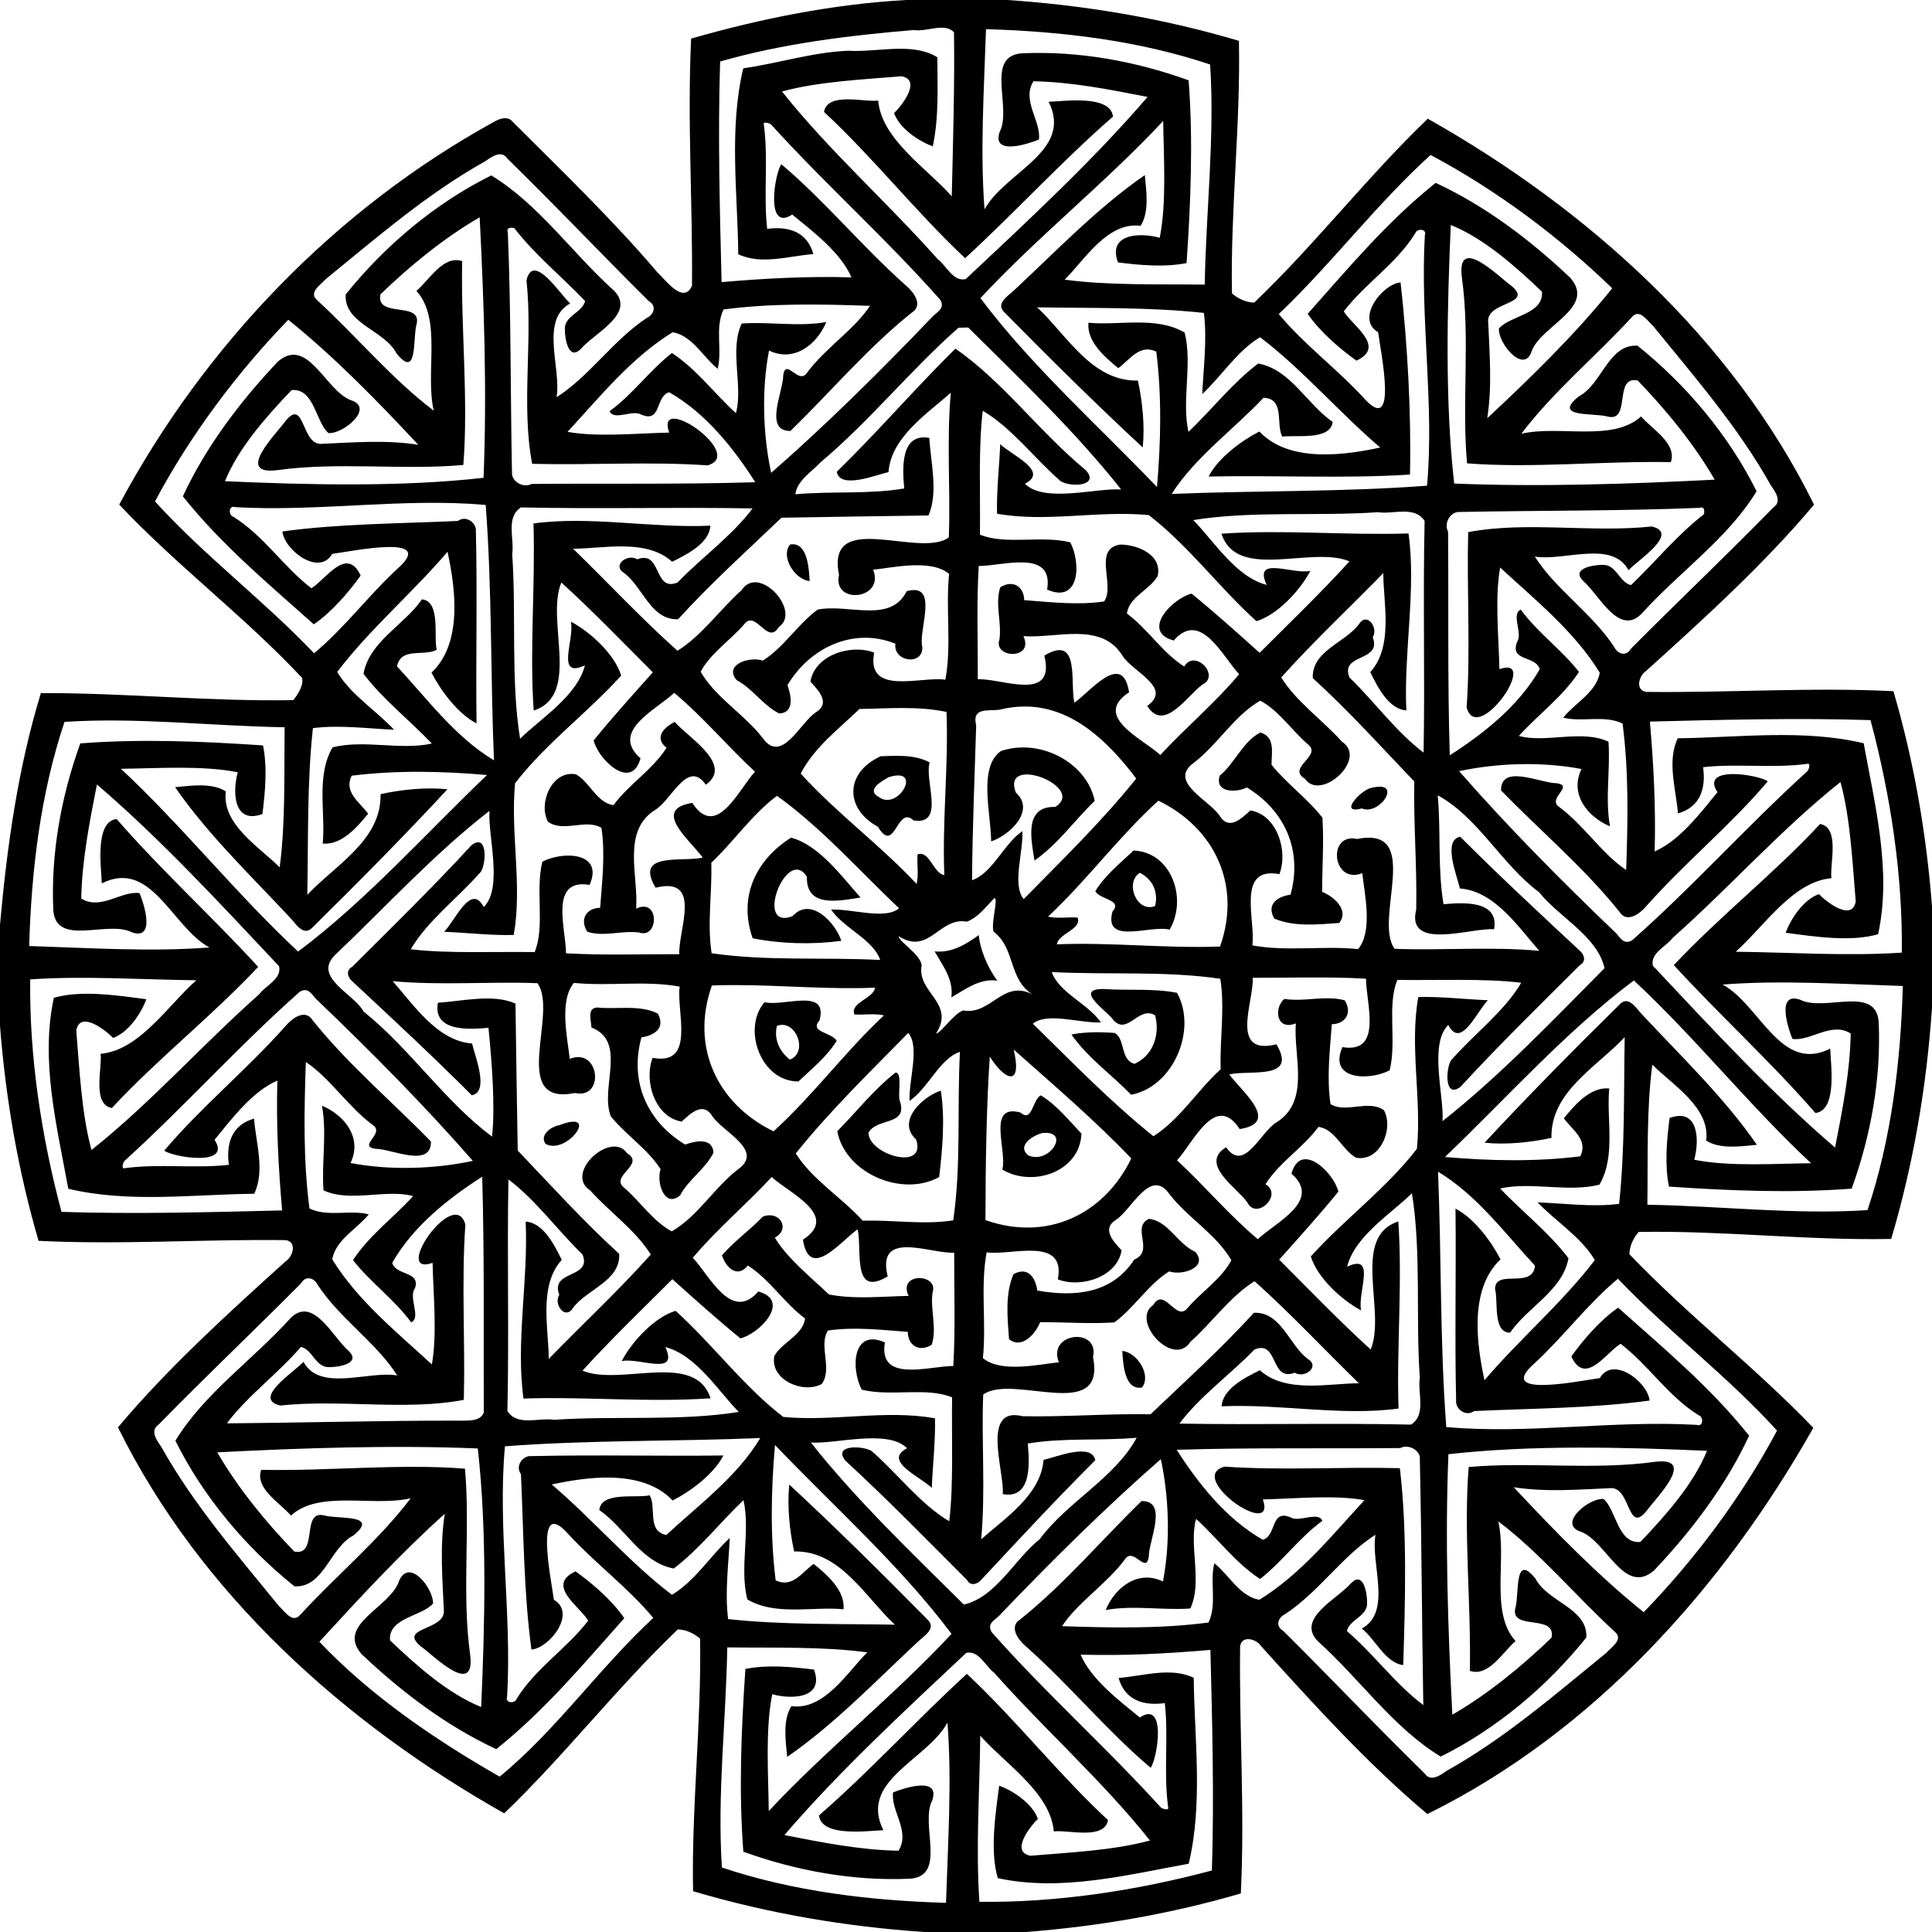 <?xml version="1.0" encoding="UTF-8"?>
<svg width="739pt" height="739pt" version="1.1" viewBox="0 0 739 739" xmlns="http://www.w3.org/2000/svg">
<path transform="scale(.8)" d="m433.19 0c-34.825 1.975-69.276 8.838-102.74 18.463-1.875 39.388 0.777 78.838 0.414 118.19-4.037 9.05-12.501-2.676-16.389-6.264-21.588-25.375-45.637-48.462-69.199-72.012-2.225-2.862-5.701-1.925-8.451-0.463-76.2 41.738-138.85 106.89-179.82 183.34 27.562 29.288 60 53.525 87.463 82.9 0.713 3.7-1.975 7.675-4.188 10.6-40.287 0.738-80.488-3.525-120.74-3.35-10.987 35.95-16.187 73.35-19.537 110.69v48.4c2.7 34.762 8.65 69.325 18.438 102.79 39.375 1.95 78.849-0.825 118.2-0.338 5.412 0.825 3.501 7.812 0.014 10.062-27.825 25.125-56.487 51.15-80.25 79.463 39.188 79.412 108.24 141.4 184.67 184.54 29.1-27.925 53.813-60.051 82.988-87.926 3.938 0.05 7.712 1.863 10.662 4.4 0.725 40.288-4.163 80.476-3.338 120.76 35.975 10.675 73.139 16.974 110.58 19.512h48.512c34.775-2.688 69.338-8.65 102.8-18.438 1.95-39.388-0.825-78.849-0.338-118.2 0.825-5.425 7.812-3.514 10.062-0.014 25.125 27.825 51.15 56.488 79.463 80.25 79.412-39.188 141.4-108.24 184.54-184.67-27.925-29.1-60.051-53.813-87.926-82.988 0.05-3.938 1.863-7.712 4.4-10.662 40.288-0.725 80.476 4.15 120.76 3.338 10.675-35.975 16.974-73.151 19.512-110.58v-48.512c-2.688-34.775-8.65-69.338-18.438-102.8-39.388-1.962-78.849 0.825-118.2 0.338-5.425-0.838-3.514-7.825-0.014-10.062 27.825-25.125 56.488-51.163 80.25-79.463-39.188-79.412-108.24-141.4-184.67-184.54-29.1 27.925-53.813 60.051-82.988 87.926-3.938-0.05-7.712-1.875-10.662-4.4-0.725-40.287 4.15-80.476 3.338-120.76-35.975-10.675-73.151-16.974-110.58-19.512h-48.6zm16.424 13.248c2.54-0.087 4.852 0.368 6.525 2.201 0.338 26.112-0.462 52.575-1.074 78.4-12.275-13.75-33.526-27.237-35.176-45.762-6.537 0.912-24.125-4.275-25.912 5.4 23.612 21.925 43.825 47.749 67.475 69.949 23.85-21.812 46.138-46.325 70.713-67.688-1.212-10.838-24.588-7.163-30.775-7.088 11.9 23.725-20.886 33.526-30.648 51.451-2.163-27.712-0.226-57.614 0.699-86.164 36.075 1.038 72.9 5.401 107.16 16.889 2.275 35.112-1.999 70.137-2.574 105.25-21.962-0.287-45.888 0.463-66.963-2.375 9.363-9.238 20.501-27.887 36.301-25.725 4.237-6.688 2.749-16.614 2.012-24.264-22.462 15.5-42.25 36.189-62.438 55.014-2.825 2.7-9.212 6.362-4.637 10.662 21.538 21.875 43.787 43.85 66.074 64.537 1.05-10.325-0.1-21.701-2.312-31.988-22.062 0.525-33.938-21.749-48.176-35.012 26.312 0.487 53.639-0.174 79.727 2.676 1.6 12.725-0.189 25.912-0.764 38.787 8.963-8.287 16.712-20.688 27.625-27.176 20.3 15.388 38.325 36.525 57.475 52.75-15.3 3.275-43.1 7.95-57.812-7.662-8.713 4.487-19.725 12.663-24.25 21.525 32.112-0.688 64.225 1.087 96.275-0.926 0.613-29.95-1.15-61.75-4.5-91.875-8.738 0.775-21.686 17.451-10.736 23.801 1.288 9.8 9.75 50.049-6.875 31.449-12.862-14.05-28.501-25.488-40.639-40.125 25.475-24.25 46.525-52.4 72.6-76.063 31.512 16.75 61.438 39.138 86.838 63.738-17.262 21.575-38.95 42.762-59.75 62.137 2.438-15.562 1.062-31.325 0.412-46.9 0.512-9.1 22.2-7.486 10.838-16.648-5.713-4.062-25.799-24.425-23.424-4.125 4.125 29.475-0.088 60.111 2.512 89.236 31.288 2.487 66.024-1.238 97.449-0.562 3.025-8.963-8.786-15.561-14.236-21.861-13.6 12.375-39.038 4.048-57.25 8.273 15.125-20.025 35.686-37.062 52.986-55.912 3.612-4.075 7.413 2.1 9.988 4.35 19.925 24.5 40.888 48.575 56.338 76.275 2.075 2.975 5.536 7.637 1.174 10.537-22.312 22.888-45.548 44.802-68.023 67.477-2.45 4.138-6.513 2.412-8-0.676-10.462-16.062-28.175-27.713-38.025-43.338 13.738 2.4 36.899-8.1 44.824 6.525 3.962-4.513 24.901-17.7 11.076-20.9-28.888 3.1-59.988-2.612-87.75 2.713-0.725 27.362 1.187 56-0.738 83.812 5.112 18.762 35.513-25.238 15.676-18.301-0.375-15.85-2.25-34.323 0.35-48.586 16.388 15.15 35.487 30.448 47.637 50.273-1.65 9.35-11.787 14.438-17.475 21.488 8.912 2.337 19.437-1.424 28.35 2.801 3.062 23.288 2.526 46.612 1.738 70.037-11.312-7.412-20.35-21.588-32.15-30.213-5.688-4.05 7.512-10.013-1.088-11.275-7.475 0.1-26.812-9.5-26.574 3.475 18.788 19.312 39.574 36.789 56.512 57.914 3.525 5.737 9.8 1.073 12.875-2.539 18.438-20.85 40.551-38.9 58.139-59.75-4.487-3.212-32.575-7.761-24.062 5.201-8.375 10.238-18.139 23.149-30.039 28.324 0.6-20.725-0.473-41.438-2.273-62.088 35.088-0.875 70.436-1.824 105.49-0.699 9.613 36.112 15.413 74.1 14.963 111.16-26.1 1.775-53.287-0.137-79.412-0.412 13.738-12.275 27.237-33.526 45.762-35.176-0.925-6.537 4.275-24.125-5.4-25.912-21.925 23.612-47.749 43.825-69.949 67.475 21.812 23.85 46.325 46.138 67.688 70.713 10.838-1.212 7.15-24.588 7.088-30.775-23.725 11.9-33.526-20.886-51.451-30.648 27.712-2.163 57.614-0.226 86.164 0.699-1.038 36.075-5.401 72.9-16.889 107.16-35.112 2.275-70.15-1.999-105.25-2.574 0.287-21.962-0.463-45.888 2.375-66.963 9.238 9.363 27.887 20.501 25.725 36.301 6.675 4.237 16.614 2.749 24.264 2.012-15.5-22.462-36.189-42.25-55.014-62.438-2.712-2.825-6.362-9.212-10.662-4.637-21.875 21.538-43.85 43.787-64.537 66.074 10.312 1.05 21.688-0.1 31.988-2.312-0.525-22.062 21.749-33.938 35.012-48.176-0.487 26.312 0.162 53.639-2.676 79.727-12.788 1.65-26-0.263-38.938-0.713 8.488 8.975 20.814 16.562 27.326 27.574-15.4 20.3-36.525 38.325-52.75 57.475-3.275-15.3-7.95-43.1 7.662-57.812-4.487-8.713-12.663-19.725-21.525-24.25 0.375 30.6-0.412 61.152 0.301 91.727-0.438 4.075 4.636 7.963 8.611 5.062 27.938-1.3 56.276-1.276 83.889-5.014-0.775-8.738-17.451-21.686-23.801-10.736-9.812 1.288-50.049 9.75-31.449-6.875 14.05-12.862 25.488-28.501 40.125-40.639 24.238 25.475 52.4 46.525 76.062 72.6-16.75 31.512-39.138 61.438-63.738 86.838-21.575-17.262-42.762-38.95-62.137-59.75 15.55 2.438 31.313 1.062 46.9 0.412 9.1 0.512 7.486 22.2 16.648 10.838 4.062-5.713 24.425-25.799 4.125-23.424-29.475 4.125-60.111-0.088-89.236 2.512-2.487 31.288 1.225 66.024 0.562 97.449 8.963 3.025 15.549-8.786 21.861-14.236-12.375-13.6-4.048-39.038-8.273-57.25 20.025 15.125 37.062 35.686 55.912 52.986 4.075 3.612-2.112 7.413-4.35 9.988-24.5 19.925-48.575 40.888-76.275 56.338-2.975 2.075-7.65 5.536-10.537 1.174-22.888-22.312-44.802-45.548-67.477-68.023-4.188-2.45-2.399-6.513 0.676-8 16.062-10.462 27.713-28.175 43.338-38.025-2.375 13.75 8.074 36.899-6.514 44.824 6.525 5.2 11.214 16.412 19.789 17.475 0.95-30.888 1.937-64.236-1.613-94.148-27.362-0.725-56 1.187-83.812-0.738-18.762 5.112 25.238 35.513 18.301 15.676 15.85-0.375 34.311-2.25 48.586 0.35-15.162 16.388-30.448 35.487-50.273 47.637-9.35-1.65-14.438-11.787-21.488-17.475-2.362 8.912 1.424 19.437-2.801 28.35-23.288 3.062-46.612 2.526-70.037 1.738 7.412-11.312 21.575-20.35 30.213-32.15 4.05-5.688 10 7.512 11.275-1.088-0.113-7.475 9.5-26.812-3.475-26.574-19.325 18.788-36.789 39.574-57.914 56.512-5.737 3.525-1.073 9.8 2.539 12.875 20.85 18.438 38.9 40.551 59.75 58.139 3.2-4.487 7.761-32.575-5.201-24.062-10.25-8.375-23.162-18.139-28.324-30.039 20.725 0.6 41.438-0.473 62.088-2.273 0.875 35.088 1.824 70.436 0.699 105.49-36.112 9.613-74.112 15.413-111.16 14.963-1.788-26.1 0.137-53.287 0.412-79.412 12.275 13.738 33.526 27.237 35.176 45.762 6.525-0.925 24.125 4.275 25.912-5.4-23.625-21.925-43.825-47.749-67.475-69.949-23.85 21.812-46.138 46.325-70.713 67.688 1.212 10.838 24.588 7.15 30.775 7.088-11.9-23.725 20.886-33.526 30.648-51.451 2.163 27.712 0.226 57.614-0.699 86.164-36.075-1.038-72.9-5.401-107.16-16.889-2.275-35.112 1.999-70.15 2.574-105.25 21.962 0.287 45.875-0.463 66.963 2.375-9.375 9.238-20.501 27.887-36.301 25.725-4.25 6.675-2.749 16.614-2.012 24.264 22.462-15.5 42.25-36.189 62.438-55.014 2.8-2.712 9.212-6.362 4.637-10.662-21.538-21.875-43.787-43.85-66.074-64.537-1.062 10.312 0.1 21.688 2.312 31.988 22.062-0.525 33.926 21.749 48.176 35.012-26.312-0.487-53.639 0.162-79.727-2.676-1.613-12.725 0.189-25.912 0.764-38.787-8.963 8.287-16.712 20.688-27.625 27.176-20.3-15.4-38.337-36.525-57.475-52.75 15.288-3.275 43.1-7.95 57.812 7.662 8.713-4.487 19.712-12.663 24.25-21.525-30.6 0.375-61.152-0.412-91.727 0.301-4.062-0.438-8 4.636-5.062 8.611 1.3 27.938 1.276 56.276 5.014 83.889 8.738-0.775 21.674-17.451 10.736-23.801-1.288-9.812-9.75-50.049 6.875-31.449 12.862 14.05 28.501 25.488 40.639 40.125-25.825 23.925-46.601 53.899-73.451 75.887-30.925-17.712-61.838-38.775-86.188-64.5 19.025-20.762 38.814-42.212 59.951-61.199-2.45 15.55-1.075 31.313-0.412 46.9-0.512 9.1-22.213 7.486-10.838 16.648 5.713 4.062 25.799 24.425 23.424 4.125-4.125-29.475 0.088-60.111-2.512-89.236-31.288-2.487-66.024 1.225-97.449 0.562-3.025 8.963 8.786 15.549 14.236 21.861 13.6-12.375 39.025-4.048 57.25-8.273-15.125 20.025-35.686 37.062-52.986 55.912-3.612 4.075-7.438-2.112-9.988-4.35-19.925-24.5-40.888-48.575-56.338-76.275-2.075-2.975-5.536-7.65-1.174-10.537 22.312-22.888 45.548-44.802 68.023-67.477 2.413-4.188 6.525-2.399 8 0.676 10.462 16.062 28.175 27.713 38.025 43.338-13.75-2.4-36.899 8.1-44.824-6.525-3.962 4.513-24.901 17.7-11.076 20.9 28.888-3.1 59.988 2.6 87.75-2.713 0.725-27.362-1.199-56 0.738-83.812-5.112-18.762-35.526 25.238-15.676 18.301 0.362 15.85 2.238 34.311-0.35 48.586-16.388-15.162-35.487-30.448-47.637-50.273 1.65-9.35 11.775-14.438 17.475-21.488-8.938-2.362-19.437 1.424-28.35-2.801-3.062-23.288-2.538-46.612-1.738-70.037 11.312 7.412 20.35 21.575 32.15 30.213 5.688 4.05-7.512 10 1.088 11.275 7.475-0.113 26.812 9.5 26.574-3.475-18.788-19.325-39.574-36.789-56.512-57.914-3.525-5.737-9.8-1.073-12.875 2.539-18.438 20.85-40.551 38.9-58.139 59.75 4.475 3.2 32.575 7.761 24.063-5.201 8.375-10.25 18.127-23.162 30.039-28.324-0.613 20.725 0.473 41.438 2.273 62.088-35.088 0.875-70.449 1.824-105.49 0.699-9.613-36.112-15.413-74.112-14.963-111.16 26.1-1.788 53.287 0.137 79.412 0.412-13.75 12.275-27.237 33.526-45.762 35.176 0.912 6.525-4.275 24.125 5.4 25.912 21.925-23.625 47.749-43.825 69.949-67.475-21.812-23.85-46.325-46.138-67.688-70.713-10.838 1.212-7.163 24.588-7.088 30.775 23.725-11.9 33.526 20.886 51.451 30.648-27.712 2.163-57.614 0.226-86.164-0.699 1.038-36.075 5.401-72.9 16.889-107.16 35.112-2.275 70.137 1.999 105.25 2.574-0.287 21.962 0.463 45.875-2.375 66.963-9.238-9.375-27.887-20.501-25.725-36.301-6.688-4.25-16.614-2.749-24.264-2.012 15.5 22.462 36.189 42.25 55.014 62.438 2.7 2.8 6.362 9.212 10.662 4.637 21.875-21.538 43.85-43.787 64.537-66.074-10.325-1.062-21.701 0.1-31.988 2.312 0.525 22.062-21.749 33.926-35.012 48.176 0.487-26.312-0.174-53.639 2.676-79.727 12.725-1.613 25.912 0.189 38.787 0.764-8.287-8.963-20.688-16.712-27.176-27.625 15.388-20.3 36.525-38.337 52.75-57.475 3.275 15.288 7.95 43.1-7.662 57.812 4.487 8.713 12.663 19.712 21.525 24.25-0.375-30.6 0.412-61.152-0.301-91.727 0.45-4.062-4.674-8-8.611-5.062-27.938 1.3-56.276 1.276-83.889 5.014 0.775 8.738 17.451 21.674 23.801 10.736 9.8-1.288 50.049-9.75 31.449 6.875-14.05 12.862-25.488 28.501-40.125 40.639-24.25-25.475-52.4-46.525-76.063-72.6 16.75-31.512 39.138-61.438 63.738-86.838 21.575 17.262 42.762 38.95 62.137 59.75-15.562-2.45-31.325-1.075-46.9-0.412-9.1-0.512-7.486-22.213-16.648-10.838-4.062 5.713-24.425 25.799-4.125 23.424 29.475-4.125 60.111 0.088 89.236-2.512 2.487-31.288-1.238-66.024-0.562-97.449-8.963-3.025-15.561 8.786-21.861 14.236 12.375 13.6 4.048 39.025 8.273 57.25-20.025-15.125-37.062-35.686-55.912-52.986-4.075-3.612 2.1-7.438 4.35-9.988 24.5-19.925 48.575-40.888 76.275-56.338 2.975-2.075 7.637-5.536 10.537-1.174 22.888 22.312 44.802 45.548 67.477 68.023 4.138 2.413 2.412 6.525-0.676 8-16.062 10.462-27.713 28.175-43.338 38.025 2.4-13.75-8.1-36.899 6.525-44.824-4.513-3.962-17.7-24.901-20.9-11.076 3.1 28.888-2.612 59.988 2.713 87.75 27.362 0.725 56-1.199 83.812 0.738 18.762-5.112-25.238-35.526-18.301-15.676-15.85 0.362-34.323 2.238-48.586-0.35 15.15-16.388 30.448-35.487 50.273-47.637 9.35 1.65 14.438 11.775 21.488 17.475 2.337-8.938-1.424-19.437 2.801-28.35 23.288-3.062 46.612-2.538 70.037-1.738-7.412 11.312-21.588 20.35-30.213 32.15-4.05 5.688-10.013-7.512-11.275 1.088 0.1 7.475-9.5 26.812 3.475 26.574 19.312-18.788 36.789-39.574 57.914-56.512 5.737-3.525 1.073-9.8-2.539-12.875-20.85-18.438-38.9-40.551-59.75-58.139-3.212 4.475-7.761 32.575 5.201 24.063 10.238 8.375 23.149 18.127 28.324 30.039-20.725-0.613-41.438 0.473-62.088 2.273-0.875-35.088-1.824-70.449-0.699-105.49 30.15-8.637 61.413-12.413 92.588-15.051 3.609 0.695 8.477-0.957 12.711-1.102zm-19.322 10.07c-8.297 0.018-17.023 1.435-24.701 0.943-17.062 0.688-33.4 6.013-50.213 8.4-6.875 28.912-2.724 59.351-2.387 88.889 10.912 5.263 24.386 0.811 35.924-0.076-3.087-10.888-12.237-13.413-22.1-12.025-1.837-16.388 0.626-33.199-1.574-49.674-0.75-2.025 3.061-0.9 3.648-0.025 26.05 28.662 55.051 54.588 80.701 83.625 2.312 4.05-1.312 5.662-3.438 7.725-24.725 25.85-50.938 51.851-77.438 74.988-3.85-17.862-4.689-39.351-1.014-58.488 11.988 5.812 22.901-2.874 27.389-13.637-13.375 2.413-27.3-0.263-40.463 0.725-5.975 12.588 0.801 30.125-2.762 42.85-10.338-9.387-18.827-21.075-30.602-28.75-10.675 8.35-18.737 19.75-29.762 27.812 1.875 4.725 11.101-0.838 15.051 1.6 9.875 4.25 6.687-8.786 13.412-10.648 17.488 9.95 30.9 26.912 41.162 43.012-35.625 1.1-71.288 0.499-106.94 0.824-4.062 2.1-9.687-1.123-9.387-5.586-0.775-38.188-0.414-76.414-1.977-114.6-0.825-2.413 1.214-2.425 3.014-2.225 9.938 12.888 22.725 23.212 33.938 34.938-1.4 5.725-10.05 6.988-9.688 13.65-0.025 4.775 1.9 15.25 7.787 9.1 6.638-7.612 26.362-16.862 15.699-27.699-19.975-17.938-35.85-41.2-58.662-55.088-26.612 13.175-50.9 33.538-69.625 56.926-0.812 14.038 18.512 16.924 24.312 28.174 10.038 12.4 7.776-6.2 9.451-13.412 3.562-12.125-19.613-2.951-17.113-14.863 14.262-13.762 30.525-27.049 47.412-36.799 2.125 41.275 3.513 83.799 1.863 124.55-39.725 4.5-84.576 3.35-123.64 1.625 6.55-16.1 19.726-30.787 31.863-43.574 10.925-0.963 11.463 15.388 17.65 20.562 7.075 0.5 22.312-12.138 10.6-15.75-12.2-4.763-20.562-30.712-34.787-18.449-18.025 19.038-34.338 40.512-45.463 64.438 18.612 23.3 40.538 41.512 62.613 61.199 8.5-5.8 16.586-15.188 22.398-23.312-6.675-14.4-16.775 2.038-23.562 6.062-13.375-10.25-22.811-25.187-37.299-34.162-2.513-0.775-2.263-5.751 0.912-4.613 39.738 2.325 80.851-4.587 119.74-1.037 3.075 40.6 2.262 81.475 3.949 122.09-18.5-11.112-31.826-29.275-46.363-44.938 1.9-9.4 13.075-4.575 19-7.938-1.575-6.15 2.013-23.225-7.074-24.088-8.475 12.312-25.138 20.1-27.938 35.6 9.325 12.288 22 22.114 32.688 33.326-14.85 3.375-32.462-2.002-47.475 1.836-7.963 13.538-3.314 31-4.701 46 9.05 0.863 16.614-8.048 21.701-14.273-4.013-5.513-11.776-10.313-7.863-18.176 21.325-2.663 43.276-2.187 64.701-0.324-29.525 28.225-57.688 59.95-90.312 84.412-29.325-27.25-55.627-60.314-84.727-87.389 16.538-0.163 39.1-1.749 55.875 1.676-2.625 9.338-2.062 25.062 11.775 19.949 1.337-10.538 2.426-22.311 0.301-32.799-29.087-1.975-58.262-3.2-87.375-0.975-9.175 25.4-14.15 52.825-12.9 79.875 1.438 17.588 25.913 4.499 37.525 10.449 11.588 4.013 5.775-13.787 3.713-18.725-8.662-1.262-18.625 8.4-27.875 2.588 0.338-18.4 3.974-36.563 7.486-54.551 30.662 26.288 59.063 57.112 87.088 86.912 1.425 6.075-6.388 9.188-9.426 13.338-27.25 24.162-52.088 52.175-80.25 74.525-4.737-17.188-5.737-38.45-7.287-57.162 1.837-9.75 14.101-0.063 17.613 3.574 7.312-2.6 13.425-11.738 15.875-18.488-13.95-1.85-31.151-4.487-44.201-0.688-6.537 30.125 1.45 61.388 6.9 91.301 28.912 6.875 59.351 2.724 88.889 2.387 5.263-10.925 0.811-24.386-0.076-35.924-10.888 3.087-13.413 12.237-12.025 22.1-16.388 1.825-33.199-0.638-49.674 1.574-2.025 0.738-0.9-3.073-0.025-3.648 28.662-26.05 54.588-55.051 83.625-80.701 4.05-2.375 5.662 1.337 7.725 3.438 25.85 24.712 51.851 50.925 74.988 77.438-17.862 3.85-39.351 4.689-58.488 1.014 5.812-11.988-2.874-22.901-13.637-27.389 2.413 13.375-0.263 27.3 0.725 40.463 12.588 5.975 30.125-0.801 42.85 2.762-9.387 10.338-21.075 18.827-28.75 30.602 8.35 10.675 19.738 18.737 27.812 29.762 4.95-2.225-1.487-11.951 1.801-16.301 2.862-8.275-9.137-5.912-10.85-12.162 9.95-17.5 26.912-30.9 43.012-41.162 1.087 37.575 0.6 75.212 0.75 112.82-1.875 4.362-7.45 3.663-11.225 3.812-37.2-0.113-74.414 1.001-111.58 1.264 9.787-13.125 24.45-23.776 35.4-36.551 5.725 1.4 6.988 10.05 13.65 9.688 4.775 0.013 15.25-1.9 9.1-7.787-7.612-6.638-16.862-26.374-27.699-15.699-17.938 19.975-41.2 35.85-55.088 58.662 13.175 26.6 33.538 50.9 56.926 69.625 14.038 0.812 16.924-18.525 28.174-24.312 12.4-10.038-6.2-7.789-13.412-9.451-12.125-3.562-2.951 19.613-14.863 17.113-13.762-14.262-27.049-30.525-36.799-47.412 41.275-2.125 83.799-3.513 124.55-1.863 4.5 39.725 3.35 84.564 1.625 123.64-16.1-6.55-30.787-19.726-43.574-31.863-0.963-10.925 15.4-11.462 20.562-17.662 0.175-7.2-11.276-21.975-16.238-10.85-3.987 12.825-30.323 20.761-17.961 35.049 19.038 18.025 40.512 34.338 64.438 45.463 23.3-18.612 41.512-40.551 61.199-62.613-5.8-8.5-15.188-16.586-23.312-22.398-14.4 6.675 2.038 16.762 6.062 23.562-10.25 13.375-25.187 22.799-34.162 37.299-0.775 2.513-5.751 2.25-4.613-0.912 2.325-39.75-4.587-80.851-1.037-119.74 40.6-3.075 81.475-2.262 122.09-3.949-11.112 18.5-29.275 31.826-44.938 46.363-9.4-1.9-4.575-13.088-7.938-19-6.15 1.562-23.225-2.013-24.088 7.074 12.312 8.475 20.1 25.138 35.6 27.938 12.288-9.325 22.114-22 33.326-32.688 3.375 14.85-2.002 32.45 1.836 47.475 13.538 7.963 31 3.301 46 4.701 0.863-9.05-8.048-16.614-14.273-21.701-5.513 4-10.313 11.763-18.176 7.863-2.663-21.325-2.187-43.276-0.324-64.701 28.225 29.525 59.95 57.675 84.412 90.312-27.25 29.325-60.314 55.627-87.389 84.727-0.163-16.538-1.749-39.112 1.676-55.875 9.338 2.612 25.062 2.062 19.949-11.775-10.538-1.337-22.311-2.426-32.799-0.301-1.975 29.075-3.2 58.262-0.975 87.375 25.4 9.175 52.825 14.15 79.875 12.9 17.588-1.45 4.499-25.913 10.449-37.525 4.013-11.588-13.787-5.788-18.725-3.713-1.262 8.662 8.4 18.612 2.588 27.875-18.4-0.338-36.563-3.974-54.551-7.486 26.288-30.662 57.112-59.063 86.912-87.088 6.075-1.425 9.188 6.376 13.338 9.426 24.162 27.25 52.175 52.088 74.525 80.25-17.188 4.725-38.45 5.737-57.162 7.287-9.75-1.85-0.063-14.113 3.574-17.613-2.6-7.312-11.738-13.425-18.488-15.875-1.85 13.938-4.487 31.151-0.688 44.201 30.125 6.537 61.388-1.45 91.301-6.9 6.875-28.912 2.724-59.351 2.387-88.889-10.925-5.275-24.386-0.824-35.924 0.076 3.087 10.888 12.237 13.4 22.1 12.025 1.825 16.375-0.638 33.199 1.574 49.674 0.738 2.013-3.073 0.888-3.648 0.025-26.05-28.662-55.051-54.6-80.701-83.625-2.375-4.125 1.337-5.637 3.438-7.725 24.712-25.85 50.925-51.851 77.438-74.988 3.85 17.862 4.689 39.351 1.014 58.488-11.988-5.812-22.901 2.874-27.389 13.637 13.375-2.413 27.3 0.25 40.463-0.725 5.975-12.6-0.801-30.137 2.762-42.85 10.338 9.387 18.827 21.075 30.602 28.75 10.675-8.35 18.737-19.75 29.762-27.812-1.863-4.725-11.126 0.825-15.051-1.6-9.875-4.25-6.687 8.786-13.412 10.648-17.5-9.963-30.9-26.912-41.162-43.012 35.612-1.113 71.276-0.488 106.93-0.838 3.825-2.1 9.938 1.125 9.312 5.6 0.875 39.088 0.975 78.202 1.662 117.29-13.125-9.787-23.776-24.463-36.551-35.4 1.4-5.725 10.05-7 9.688-13.65 0.013-4.8-1.9-15.25-7.787-9.1-6.638 7.612-26.374 16.849-15.699 27.699 19.975 17.938 35.85 41.2 58.662 55.088 26.6-13.175 50.9-33.551 69.625-56.926 0.812-14.038-18.525-16.924-24.312-28.174-10.038-12.4-7.789 6.187-9.451 13.412-3.562 12.125 19.613 2.951 17.113 14.863-14.262 13.75-30.525 27.049-47.412 36.799-2.125-41.275-3.513-83.799-1.863-124.55 39.725-4.5 84.564-3.35 123.64-1.625-6.55 16.088-19.726 30.787-31.863 43.574-10.925 0.963-11.463-15.4-17.65-20.562-7.075-0.512-22.312 12.138-10.6 15.75 12.2 4.763 20.562 30.699 34.787 18.449 18.025-19.05 34.338-40.512 45.463-64.438-18.612-23.3-40.551-41.512-62.613-61.199-8.5 5.8-16.586 15.188-22.398 23.312 6.675 14.4 16.762-2.038 23.562-6.062 13.375 10.25 22.799 25.175 37.299 34.162 2.513 0.762 2.25 5.738-0.912 4.613-39.75-2.325-80.851 4.587-119.74 1.037-3.075-40.612-2.262-81.475-3.949-122.09 18.5 11.1 31.826 29.275 46.363 44.938-1.113 11.488-19.114 1.176-19.102 11.238 1.625 5.088-1.312 20.862 7.188 20.787 8.463-12.325 25.126-20.112 27.926-35.6-9.325-12.3-22-22.126-32.688-33.326 14.85-3.375 32.45 1.989 47.475-1.836 7.963-13.55 3.301-31.012 4.701-46-9.05-0.875-16.614 8.036-21.701 14.273 4 5.5 11.763 10.301 7.863 18.176-21.325 2.663-43.276 2.187-64.701 0.324 29.525-28.225 57.675-59.95 90.312-84.412 29.325 27.25 55.627 60.314 84.727 87.389-16.538 0.163-39.112 1.737-55.875-1.676 2.612-9.338 2.062-25.062-11.775-19.949-1.337 10.538-2.426 22.311-0.301 32.799 29.075 1.975 58.262 3.187 87.375 0.975 9.175-25.4 14.15-52.825 12.9-79.875-1.45-17.588-25.913-4.499-37.525-10.449-11.588-4.013-5.788 13.787-3.713 18.725 8.662 1.262 18.612-8.4 27.875-2.588-0.338 18.4-3.974 36.563-7.486 54.551-30.662-26.3-59.063-57.112-87.088-86.912-1.425-6.075 6.376-9.2 9.426-13.338 27.25-24.162 52.088-52.175 80.25-74.525 4.725 17.188 5.737 38.45 7.287 57.162-1.85 9.75-14.113 0.051-17.613-3.574-7.312 2.6-13.425 11.726-15.875 18.488 13.938 1.837 31.151 4.487 44.201 0.688 6.537-30.125-1.45-61.388-6.9-91.301-28.912-6.875-59.351-2.724-88.889-2.387-5.275 10.912-0.824 24.386 0.076 35.924 10.888-3.087 13.4-12.237 12.025-22.1 16.375-1.837 33.199 0.626 49.674-1.574 2.013-0.75 0.888 3.061 0.025 3.648-28.662 26.05-54.6 55.051-83.625 80.701-4.125 2.312-5.637-1.312-7.725-3.438-25.85-24.725-51.851-50.938-74.988-77.438 17.862-3.85 39.351-4.689 58.488-1.014-5.812 11.988 2.874 22.901 13.637 27.389-2.413-13.375 0.25-27.3-0.725-40.463-12.6-5.975-30.137 0.801-42.85-2.762 9.387-10.338 21.075-18.827 28.75-30.602-8.35-10.675-19.75-18.737-27.812-29.762-4.725 1.875 0.825 11.101-1.6 15.051-4.25 9.875 8.786 6.687 10.648 13.412-9.963 17.488-26.912 30.9-43.012 41.162-1.1-35.625-0.499-71.288-0.824-106.94-2.15-4.062 1.148-9.687 5.586-9.387 38.188-0.775 76.414-0.414 114.6-1.977 2.4-0.825 2.412 1.214 2.225 3.014-12.888 9.938-23.212 22.725-34.938 33.938-5.725-1.4-7-10.05-13.65-9.688-4.8-0.025-15.25 1.9-9.1 7.787 7.612 6.638 16.849 26.362 27.699 15.699 17.938-19.975 41.2-35.85 55.088-58.662-13.175-26.612-33.551-50.9-56.926-69.625-14.038-0.812-16.924 18.512-28.174 24.312-12.4 10.038 6.187 7.776 13.412 9.451 12.125 3.562 2.951-19.613 14.863-17.113 13.75 14.262 27.049 30.525 36.799 47.412-41.275 2.125-83.799 3.513-124.55 1.863-4.5-39.725-3.35-84.576-1.625-123.64 16.088 6.55 30.787 19.726 43.574 31.863 0.963 10.925-15.4 11.463-20.562 17.65-0.512 7.075 12.138 22.312 15.75 10.6 4.763-12.2 30.699-20.562 18.449-34.787-19.05-18.025-40.512-34.338-64.438-45.463-23.3 18.612-41.512 40.538-61.199 62.613 5.8 8.5 15.188 16.586 23.312 22.398 14.4-6.675-2.038-16.775-6.062-23.562 10.25-13.375 25.175-22.811 34.162-37.299 0.762-2.513 5.738-2.263 4.613 0.912-2.325 39.738 4.587 80.851 1.037 119.74-40.612 3.062-81.475 2.286-122.09 3.924 11.162-17.512 29.439-30.638 43.889-45.938 10.412 0.237 5.8 12.638 9 18.551 6.588-0.912 23.037 1.95 24.074-7.037-12.325-8.463-20.112-25.126-35.6-27.926-12.3 9.325-22.126 22-33.326 32.688-3.375-14.85 1.989-32.462-1.836-47.475-13.55-7.963-31.012-3.314-46-4.701-0.875 9.05 8.036 16.614 14.273 21.701 5.5-4.013 10.301-11.776 18.176-7.863 2.663 21.325 2.187 43.276 0.324 64.701-28.225-29.525-59.95-57.688-84.412-90.312 27.25-29.325 60.314-55.627 87.389-84.727 0.163 16.538 1.737 39.1-1.676 55.875-9.338-2.625-25.062-2.062-19.949 11.775 10.538 1.337 22.311 2.426 32.799 0.301 1.975-29.087 3.187-58.262 0.975-87.375-25.4-9.175-52.825-14.15-79.875-12.9-17.588 1.438-4.499 25.913-10.449 37.525-4.013 11.588 13.787 5.775 18.725 3.713 1.262-8.662-8.4-18.625-2.588-27.875 18.4 0.338 36.563 3.974 54.551 7.486-26.3 30.662-57.112 59.063-86.912 87.088-6.075 1.425-9.2-6.388-13.338-9.426-24.162-27.25-52.175-52.088-74.525-80.25 17.188-4.737 38.45-5.737 57.162-7.287 9.75 1.837 0.051 14.101-3.574 17.613 2.6 7.312 11.726 13.425 18.488 15.875 3-13.65 2.237-28.875 2.188-42.588-5.239-3.237-11.433-4.071-17.887-4.057zm32.623 133.26c25.15 24.9 51.538 50.113 73.15 77.463-11.75-0.85-36.9 6.588-46-2.75 11.8-6.05-6.524-13.675-11.824-18.938-0.45 11.062-1.813 22.251-1.525 33.264 23.512 4.25 48.487-1.65 72.537 0.662 19 14.575 33.688 34.687 51.488 50.725 9.738-2.938 20.537-14.15 25.787-24.037-8.562 1.837-27.501-7.538-20.889 6.699-14.762-3.775-25.375-21.162-35.1-31 28.05-4.525 59.176-1.762 88.326-3.762 7.162 1.137 17.5-3.264 22.287 4.174-0.838 36.925 0.187 73.825-0.488 110.75-13-9.725-23.425-24.287-35.4-35.85-4.862-11.688 15.651-7.337 11.076-19.287 2.875-4.588-2.839-12.312-6.576-6.262-6.588 8.912-22.687 12.788-22.074 25.812 17.1 15.538 32.588 32.725 48.525 49.412-0.388 20.412 1.336 40.763 0.924 61.15-5.013 20.175 26.588 8.562 37.238 9.512 2.587-14.25-15.713-12.725-24.176-11.975-2.875-16.938-1.223-34.8-2.773-52.062 19.362 10.512 30.536 33.037 48.461 46.324 9.713 12.1 27.889 21.062 31.289 36.312-24.9 25.15-50.125 51.538-77.463 73.15 0.838-11.75-6.588-36.9 2.75-46 6.05 11.8 13.675-6.524 18.938-11.824-11.075-0.45-22.264-1.813-33.264-1.525-4.263 23.512 1.65 48.487-0.662 72.537-14.575 19-34.687 33.688-50.725 51.488 2.925 9.738 14.15 20.537 24.037 25.787-1.85-8.562 7.538-27.501-6.699-20.889 3.775-14.762 21.15-25.375 31-35.1 4.525 28.05 1.762 59.176 3.762 88.326-1.163 7.162 3.264 17.5-4.174 22.287-36.938-0.838-73.825 0.187-110.75-0.488 9.713-13 24.275-23.425 35.85-35.4 11.688-4.862 7.337 15.651 19.287 11.076 4.575 2.875 12.312-2.839 6.262-6.576-8.925-6.588-12.788-22.687-25.812-22.074-15.538 17.1-32.725 32.588-49.412 48.525-20.425-0.388-40.763 1.336-61.15 0.924-20.188-5.013-8.574 26.588-9.512 37.238 14.25 2.587 12.725-15.713 11.975-24.176 16.938-2.875 34.8-1.223 52.062-2.773-10.512 19.362-33.037 30.536-46.324 48.461-12.1 9.713-21.062 27.889-36.312 31.289-25.15-24.9-51.538-50.125-73.15-77.463 11.738 0.838 36.888-6.588 46 2.75-11.8 6.05 6.524 13.675 11.824 18.938 0.438-11.075 1.8-22.264 1.525-33.264-23.512-4.263-48.487 1.65-72.537-0.662-19-14.575-33.701-34.687-51.488-50.725-9.75 2.925-20.537 14.15-25.787 24.037 8.55-1.85 27.501 7.538 20.889-6.699 14.762 3.775 25.375 21.15 35.1 31-28.05 4.525-59.176 1.762-88.326 3.762-7.188-1.163-17.5 3.264-22.287-4.174 0.838-36.938-0.187-73.825 0.488-110.75 12.988 9.713 23.425 24.275 35.4 35.85 4.85 11.688-15.664 7.337-11.076 19.287-2.9 4.575 2.839 12.312 6.576 6.262 6.575-8.925 22.687-12.788 22.074-25.812-17.1-15.538-32.588-32.725-48.525-49.412-0.438-23.325-0.737-47.275-1.074-70.275-10.775-4.763-25.3-1.149-37.088-0.387-2.587 14.25 15.713 12.725 24.176 11.975 1.613 16.138 3.275 37.4 1.725 52.025-22.662-16.8-39.088-41.888-61.426-59.775-4.463-8.45-24.511-16.363-13.674-27.025 24.338-23.175 47.711-48.699 73.861-68.949-0.85 11.738 6.588 36.888-2.75 46-6.05-11.8-13.675 6.524-18.938 11.824 11.062 0.438 22.251 1.8 33.264 1.525 4.25-23.512-1.65-48.487 0.662-72.537 14.575-19 34.687-33.701 50.725-51.488-2.938-9.75-14.15-20.537-24.037-25.787 1.837 8.55-7.538 27.501 6.699 20.889-3.775 14.762-21.162 25.375-31 35.1-4.525-28.05-1.762-59.176-3.762-88.326 1.137-7.188-3.264-17.5 4.174-22.287 36.925 0.838 73.825-0.187 110.75 0.488-9.725 12.988-24.287 23.425-35.85 35.4-11.688 4.85-7.337-15.664-19.287-11.076-4.588-2.9-12.312 2.839-6.262 6.576 8.912 6.575 12.788 22.687 25.812 22.074 15.538-17.1 32.725-32.588 49.412-48.525 23.325-0.438 47.275-0.737 70.275-1.074 4.75-10.775 1.137-25.3 0.387-37.088-14.25-2.587-12.725 15.713-11.975 24.176-16.938 2.862-34.8 1.211-52.062 2.773 0.875-6.588 7.712-10.623 12.037-15.273 23.575-19.825 42.887-43.975 65.949-64.338l4.65-0.139zm-6.111 10.125c-19.338 19.075-37.189 39.863-56.727 58.863 1.6 8.575 18.826 1.45 24.738 0.162 1.238-16.725 18.712-28.1 29.812-37.963-2.125 22.988-0.1 46.126-0.963 69.176-13.95 10.338-58.874-13.937-52.512 17.926-3.2 14.425 22.013 11.925 16.338-2.463 9.425-1 27.725-5.237 36.312 2-1.712 16.75 1.261 34.262-1.789 50.574-11.625-1.75-38.012 7.95-34.037-12.938-10.975-4.287-28.399 1.051-30.486 13.889 3.8 4.1 9.588 10.061 2.938 14.424-7.588 4.55-16.564 25.389-25.727 12.576-8.838-11.525-22.462-19.225-29.699-31.75 4.713-8.875 14.276-15.076 20.926-22.826 5.513-6.963 11.05 10.426 16.438 1.451 11.05-7.513-9.551-30.276-17.738-17.676-10.412 9.3-19.113 21.838-30.713 29.025-17.062-15.225-33.988-33.363-49.9-48.801 13.925 0.062 34.939-5.037 47.352 6.238 7.237-3.575 17.761-8.85 18.299-17.25-27.988 1.288-57.625-4.801-84.6-1.051 0.95 29.762-1.924 59.838 0.113 89.438 22.838-7.425 5.612-43.063 13.225-61.213 15.1 13.712 29.311 28.539 43.736 42.951-9.3 10.375-19.349 21.55-28.299 32.525 2.112 9.025 18.025 24.537 22.412 8.574-14.925-12.962 7.912-23.451 16.1-31.301 13.762 11.475 25.425 25.514 38.625 37.701-7.7 8.275-18.363 32.762-29.963 14.938-19.9 3.1-0.712 18.137 4.988 26.162-10.112 2.212-32.862-2.874-22.537 14.363 22.688-5.588 10.699 20.486 11.324 31.799-18.038-0.062-36.212 0.614-54.162-0.424-0.05-11.775-8.213-35.963 11.262-32.713 6.9-15.538-12.436-16.35-22.586-11.088-3.462 14 1.387 30.925-3.676 43.225-19.2-0.3-41.575 0.776-59.225-1.361 8.012-13.725 22.813-24.738 33.588-37.15 2.5-4.125 3.186-18.476-4.539-12.613-18.388 20-37.837 38.975-57.074 58.188-3.188 1.613-2.125 5.013-0.062 6.801 19.288 17.975 38.625 35.913 57.25 54.588 8.575-1.6 1.45-18.838 0.162-24.738-16.725-1.238-28.1-18.712-37.963-29.812 22.988 2.125 46.126 0.088 69.176 0.963 10.338 13.95-13.937 58.874 17.926 52.512 14.425 3.2 11.925-22.013-2.463-16.338-1-9.438-5.237-27.738 2-36.312 16.75 1.7 34.262-1.261 50.574 1.789-1.75 11.612 7.95 38.012-12.938 34.037-4.287 10.975 1.051 28.386 13.889 30.486 4.1-3.812 10.061-9.588 14.424-2.938 4.55 7.575 25.389 16.564 12.576 25.727-11.525 8.838-19.225 22.462-31.75 29.699-8.875-4.713-15.076-14.276-22.826-20.926-6.963-5.513 10.426-11.062 1.451-16.438-7.513-11.062-30.276 9.551-17.676 17.738 9.3 10.4 21.838 19.113 29.025 30.713-15.225 17.062-33.363 33.988-48.801 49.9 0.062-13.925-5.037-34.939 6.238-47.352-3.575-7.237-8.85-17.761-17.25-18.299 1.288 27.975-4.801 57.625-1.051 84.6 29.762-0.963 59.838 1.924 89.438-0.113-7.425-22.838-43.063-5.625-61.213-13.225 13.712-15.1 28.539-29.324 42.951-43.736 10.375 9.3 21.55 19.349 32.525 28.299 9.025-2.112 24.537-18.025 8.574-22.412-12.962 14.925-23.451-7.925-31.301-16.1 11.475-13.762 25.514-25.425 37.701-38.625 8.275 7.688 32.762 18.363 14.938 29.963 3.1 19.9 18.137 0.712 26.162-4.988 2.212 10.112-2.874 32.862 14.363 22.537-5.588-22.688 20.486-10.699 31.799-11.324-0.062 18.025 0.614 36.2-0.424 54.162-11.775 0.05-35.963 8.213-32.713-11.262-15.538-6.9-16.35 12.423-11.088 22.586 14 3.462 30.925-1.399 43.225 3.676-0.3 19.2 0.776 41.575-1.361 59.225-13.725-8.025-24.738-22.813-37.15-33.588-4.125-2.525-18.476-3.186-12.613 4.539 20 18.388 38.975 37.837 58.188 57.074 1.613 3.175 5.013 2.125 6.801 0.062 17.975-19.288 35.913-38.625 54.588-57.25-1.6-8.588-18.838-1.475-24.738-0.162-1.238 16.725-18.712 28.1-29.812 37.963 2.125-23 0.088-46.138 0.963-69.176 13.95-10.338 58.874 13.937 52.512-17.926 3.2-14.425-22.013-11.925-16.338 2.463-9.438 0.988-27.738 5.237-36.312-2 1.7-16.762-1.261-34.262 1.789-50.574 11.612 1.738 38.012-7.95 34.037 12.938 10.975 4.287 28.386-1.064 30.486-13.889-3.812-4.112-9.588-10.061-2.938-14.424 7.575-4.55 16.564-25.389 25.727-12.576 8.838 11.525 22.462 19.225 29.699 31.75-4.713 8.875-14.276 15.076-20.926 22.826-5.513 6.963-11.062-10.426-16.438-1.451-11.062 7.5 9.551 30.263 17.738 17.676 10.4-9.3 19.113-21.838 30.713-29.025 17.062 15.225 33.988 33.351 49.9 48.801-13.925-0.062-34.939 5.037-47.352-6.238-7.237 3.575-17.761 8.85-18.299 17.25 27.975-1.288 57.625 4.788 84.6 1.051-0.963-29.775 1.924-59.838-0.113-89.438-22.838 7.425-5.625 43.05-13.225 61.213-15.1-13.725-29.324-28.551-43.736-42.951 9.3-10.375 19.349-21.55 28.299-32.525-2.112-9.025-18.025-24.549-22.412-8.574 14.925 12.962-7.925 23.451-16.1 31.301-13.762-11.488-25.425-25.514-38.625-37.701 7.688-8.287 18.363-32.762 29.963-14.938 19.9-3.1 0.712-18.137-4.988-26.162 10.112-2.212 32.862 2.874 22.537-14.363-22.688 5.588-10.699-20.499-11.324-31.799 18.025 0.05 36.2-0.626 54.162 0.424 0.05 11.762 8.213 35.963-11.262 32.713-6.9 15.525 12.423 16.338 22.586 11.088 3.462-14-1.399-30.937 3.676-43.225 19.2 0.287 41.575-0.789 59.225 1.361-8.025 13.725-22.813 24.738-33.588 37.15-2.525 4.1-3.186 18.476 4.539 12.613 18.388-20 37.837-38.975 57.074-58.188 3.175-1.625 2.125-5.013 0.062-6.801-19.288-17.975-38.625-35.913-57.25-54.588-8.588 1.6-1.475 18.826-0.162 24.738 16.725 1.238 28.1 18.712 37.963 29.812-23-2.125-46.138-0.1-69.176-0.963-10.338-13.95 13.937-58.874-17.926-52.512-14.425-3.2-11.925 22.013 2.463 16.338 0.988 9.425 5.237 27.725-2 36.312-16.762-1.712-34.262 1.261-50.574-1.789 1.738-11.625-7.95-38.012 12.938-34.037 4.287-10.975-1.064-28.399-13.889-30.486-4.112 3.8-10.061 9.588-14.424 2.938-4.55-7.588-25.389-16.564-12.576-25.727 11.525-8.838 19.225-22.462 31.75-29.699 8.875 4.713 15.076 14.276 22.826 20.926 6.963 5.513-10.426 11.05-1.451 16.438 7.5 11.05 30.263-9.551 17.676-17.738-9.3-10.412-21.838-19.113-29.025-30.713 15.225-17.062 33.351-33.988 48.801-49.9-0.062 13.925 5.037 34.939-6.238 47.352 3.575 7.237 8.85 17.761 17.25 18.299-1.288-27.988 4.788-57.625 1.051-84.6-29.775 0.95-59.838-1.924-89.438 0.113 7.425 22.838 43.05 5.612 61.213 13.225-13.725 15.1-28.551 29.311-42.951 43.736-10.375-9.3-21.55-19.349-32.525-28.299-9.025 2.112-24.549 18.025-8.574 22.412 12.962-14.925 23.451 7.912 31.301 16.1-11.488 13.762-25.514 25.425-37.701 38.625-8.287-7.7-32.762-18.363-14.938-29.963-3.1-19.9-18.137-0.712-26.162 4.988-2.212-10.112 2.874-32.862-14.363-22.537 5.588 22.688-20.499 10.699-31.799 11.324 0.05-18.038-0.626-36.212 0.424-54.162 11.762-0.05 35.963-8.213 32.713 11.262 15.525 6.9 16.338-12.436 11.088-22.586-14-3.462-30.937 1.387-43.225-3.676 0.287-19.2-0.789-41.575 1.361-59.225 13.725 8.012 24.738 22.813 37.15 33.588 4.75 3.175 19.15 2.411 12.025-5.264-21.8-17.938-39.999-42.775-62.262-58.025zm-77.564 93.533c-0.477-0.016-0.984 0.021-1.523 0.117-4.7 6.062 2.599 16.938 9.424 17.463-0.352-5.086-0.746-17.336-7.9-17.58zm156.29 0.143c-13.2 2.112-2.15 19.612-7.625 27.199-12.45 1.875-25.638 0.312-38.213-0.625-0.025-6.25-5.175-10.036-11.412-6.174-2.65 7.812 0.724 16.662-0.389 24.85-3.263 9.312 16.813 9.938 11.426-1.475 15.688 1.225 37.226-7.112 47.363 9.338 4.562 7.562 24.299 15.388 11.861 24 7.975 13.038 19.3-5.151 26.35-10.139 8.787-4.263-3.599-17.3-8.674-8.662-10.762-6.9-17.263-17.863-27.4-25.338 1.038-8.075 11-11.262 14.725-18.012 2.2-10.3-9.974-15.013-18.012-14.963zm-98.182 21.75c-1.06-0.043-2.322 0.123-3.818 0.537-7.838 15.7-27.914 5.851-42.576 8.801-9.613 7.037-16.286 18.213-26.236 24.4-6.162-2.2-18.925 1.912-12.463 9.35 7.725 4.088 12.638 12.175 20.375 15.938 7.338-0.45 5.688-8.563 3.875-13.551 10.788-18.175 31.826-27.837 51.613-19.824-1.137 8.625 13.148 10.736 12.898 1.611-2.028-6.797 6.581-26.846-3.668-27.262zm53.408 55.68c22.254 0.373 39.242 16.853 52.51 34.445-16.425 20.5-35.411 38.887-53.799 57.637-5.638-6.775-0.176-22.399-0.613-32.512-8.912 6.037-14.25 20.101-24.088 23.488 0.175-24.688 1.252-49.402 1.977-74.039-2.25-8.863 5.987-6.762 11.1-7.475 4.492-1.131 8.793-1.614 12.914-1.545zm-58.92 0.715c6.973 0.017 13.924 0.425 20.73 1.881 0.975 26.038-2.126 51.987-1.051 78.012-5.188-0.688-7.175-12.112-12.812-9.875-0.312 4.662 0.613 9.488-0.438 14.113-17.462-18.712-38.199-33.775-55.424-52.775 6.375-12.412 18.188-21.388 28.125-30.9 6.9-0.1 13.896-0.472 20.869-0.455zm-109.21 6.656c-5.612 2.8-9.838 7.699-3.926 12.361-6.925 10.75-17.875 17.275-25.35 27.4-8.075-1.038-11.262-11.012-18.012-14.725-11.45-2.087-18.138 13.913-13.312 22.713 7.475 5.3 18.174-1.664 25.549 2.924 1.875 12.45 0.312 25.625-0.625 38.213-6.25 0.025-10.036 5.162-6.174 11.412 7.812 2.638 16.662-0.724 24.85 0.389 9.312 3.263 9.938-16.826-1.475-11.426 1.225-15.7-7.112-37.226 9.338-47.363 7.562-4.562 15.388-24.299 24-11.861 13.475-9.725-8.638-22.687-14.863-30.037zm280.01 5.062c-8.363 4.188-12.162 14.637-19.449 20.637-2.587 8.062 7.763 8.325 12.963 5.625 18.15 11.062 26.713 29.974 20.9 51.262-5.688 0.812-11.788 4.126-7.838 11.389 9.463 4.138 21.138 2.849 31.088 2.137 4.912-6.112-2.45-12.599-8.15-14.887 0.013-11.825 0.899-23.651 0.137-35.451-7.188-9.238-16.999-16.136-24.324-25.299-0.025-5.7 1.924-13.337-5.326-15.412zm-113.43 7.133c-3.595-0.001-7.194 0.556-10.646 1.742-10.938 7.6-4.75 29.787-4.662 43.162 8.512-2.688 21.475-14.626 11.812-23.326-7.175-18.688 34.075-2.724 18.85 6.863-15.138-0.425-11.5 15.562-9.938 25.625 11.075-7.688 19.163-19.176 28.801-28.551-3.138-15.041-18.639-25.511-34.217-25.516zm-62.166 4.018c-2.002 0.034-3.987 0.12-5.918 0.186-17.3 7.838-17.187 25.163-1.387 33.713 8.275 13.762 9.011-10.662 17.049-3.012 15.362 2.388 5.1-18.762 7.713-27.75-5.297-2.859-11.452-3.237-17.457-3.137zm2.828 9.381c8.69 0.519-1.374 16.265-9.533 10.381-6.35-3.35 0.812-7.487 4.6-9.562 2.067-0.655 3.692-0.893 4.934-0.818zm229.64 5.35c-0.978 0.015-2.165 0.181-3.584 0.531-5.075 0.725-16.363 13.012-4.838 9.875 7.862 3.342 17.879-10.553 8.422-10.406zm-288 4.381c21.425 15.438 39.212 35.637 58.375 53.787-6.775 5.625-22.399 0.163-32.512 0.613 6.037 8.912 20.101 14.25 23.488 24.088-26.8-1.425-54.052 0.662-80.602-3.213-2.225-14.35 0.288-28.85-0.162-43.275 10.9-10.288 19.412-23.05 31.412-32zm182.36 2.338c26.975 13.05 39.862 40.45 29.475 69.725-26.038 0.975-51.999-2.126-78.012-1.051 0.675-5.188 12.1-7.175 9.875-12.812-4.713-0.312-9.488 0.613-14.113-0.438 18.712-17.462 33.763-38.199 52.775-55.424zm-175.64 17.662c-16.762 10.588-25.364 28.326-18.352 48.113 13.625 2.712 28.489 3.074 42.389 1.236-2.688-8.512-14.626-21.488-23.326-11.812-18.688 7.162-2.724-34.075 6.863-18.85-0.425 15.138 15.562 11.488 25.625 9.938-9.363-10.625-20.012-25.088-33.199-28.625zm163.76 6.162c-6.425 6.1-13.663 11.838-18.301 19.463 2.237 4.037 13.275 4.075 8.213 9.725-4.35 16.312 18.162 6.213 27.312 8.65 8.65-14.65 1.038-37.113-17.225-37.838zm2.975 10.65c6.175 3.038 8.951 9.237 7.326 15.887-8.675 3.413-14.714-11.087-7.326-15.887zm-69.412 11.988c1.788 0.988-1.826 11.812-0.488 16.162 10.503 7.844 7.038 22.815 18.652 30.014-14.206-7.427-19.753 9.984-33.164 7.66-4.713 1.525-10.638 10.939-12.963 10.977 9.387-14.712-9.387-19.452-6.912-32.664-0.713-5.325-11.001-11.275-11.051-13.85 14.712 9.387 19.452-9.387 32.664-6.912 5.487-2.075 9.199-7.262 13.262-11.387zm-7.562 17.787c-6.263 4.537-13.05 8.637-21.125 7.787 3.9 6.838 9.162 13.488 8 22 6.838-3.913 13.488-9.162 22-8-4.8-6.287-8.35-15.337-8.875-21.787zm34.887 17.674c26.8 1.413 54.052-0.662 80.602 3.213 2.225 14.362-0.3 28.838 0.162 43.275-11.225 10.15-19.375 23.899-32.15 32.012-20.5-16.425-38.887-35.411-57.637-53.799 6.763-5.638 22.387-0.176 32.512-0.613-6.037-8.912-20.101-14.25-23.488-24.088zm-152.73 6.234c22.766-0.075 45.48 2.183 68.252 1.242-0.688 5.188-12.112 7.162-9.875 12.812 4.662 0.275 9.488-0.613 14.113 0.438-18.712 17.462-33.775 38.199-52.775 55.424-26.975-13.05-39.862-40.45-29.475-69.725 3.255-0.122 6.508-0.181 9.76-0.191zm177.53 1.867c-14.762-0.05 1.801 10.538 4.801 15 6.65 7.188 12.075-7.139 19.812-2.414 2.538 9.262-1.1 19.362-9.838 23.188-6.9-1.812-4.276-11.675-9.426-14.75-6.888-0.512-13.925-0.587-20.725 0.738 7.688 11.075 19.176 19.163 28.551 28.801 20.138-3.837 31.724-31.001 21.924-48.738-11.425-2.225-23.462-0.987-35.1-1.824zm106.43 4.447c-6.626 0.073-13.473 1.337-20.047 0.314-5 4.162-4.025 15.4 5.525 11.688-1.238 15.688 7.112 37.226-9.338 47.363-7.575 4.562-15.388 24.299-24 11.861-13.038 7.975 5.151 19.3 10.139 26.35 4.263 8.787 17.3-3.599 8.662-8.674 6.9-10.762 17.863-17.263 25.338-27.4 8.075 1.038 11.262 11 18.012 14.725 11.45 2.087 18.138-13.925 13.312-22.713-7.487-5.3-18.174 1.664-25.549-2.924-1.875-12.45-0.312-25.638 0.625-38.213 6.25-0.025 10.024-5.175 6.174-11.412-2.875-0.785-5.842-0.998-8.854-0.965zm-250.38 1.092c-5.983 0.113-13.645 1.935-18.176 0.76-10.75 12.4-2.087 37.913 16.188 37.926 6.425-6.1 13.651-11.85 18.301-19.463-2.263-4.05-13.275-4.075-8.213-9.725 2.188-8.012-2.117-9.611-8.1-9.498zm-98.25 3.311c-4.975 0.362-2.776 6.174-2.701 9.549 17.375 6.862 3.901 28.788 9.264 42.463 7.237 8.988 17.75 15.725 23.812 25.312-2.2 6.15 1.912 18.925 9.35 12.463 4.088-7.725 12.175-12.65 15.938-20.375-0.45-7.338-8.563-5.688-13.551-3.875-18.15-11.062-26.713-29.974-20.9-51.262 5.688-0.812 11.775-4.139 7.838-11.389-8.838-4.388-19.511-1.862-29.049-2.887zm88.408 8.301c7.559-0.121 12.061 13.329 3.791 16.637-5.037-3.975-7.725-9.764-6.225-16.139 0.837-0.329 1.652-0.485 2.434-0.498zm60.391 3.85c5.625 6.763 0.163 22.387 0.613 32.512 8.912-6.037 14.25-20.101 24.088-23.488-1.425 26.8 0.662 54.052-3.213 80.602-14.362 2.225-28.85-0.3-43.275 0.162-10.15-11.225-23.899-19.375-32.012-32.15 16.425-20.5 35.399-38.887 53.799-57.637zm50.4 7.961c18.925 16.838 38.55 33.526 56.225 52.051-13.05 26.975-40.45 39.862-69.725 29.475 0.025-25.55 0.437-54.125 2.074-78.162 7.188 11.488 15.651 14.774 11.426-3.363zm-56.5 11.014c-10.362 8.05-18.626 18.725-27.863 28.025 3.837 20.138 30.988 31.724 48.738 21.924 1.55-13.488 2.887-27.738 0.787-41.312-8.512 2.688-21.488 14.626-11.812 23.326 5.188 15.425-22.712 7.325-22.787-3.213 4.05-7.463 19.176-3.038 14.926-15.463-0.988-2.875 1.412-13.375-1.988-13.287zm69.438 10.861c-4.05 2.237-4.075 13.275-9.725 8.213-16.312-4.35-6.213 18.162-8.65 27.312 14.65 8.65 37.113 1.038 37.838-17.225-6.1-6.425-11.85-13.663-19.463-18.301zm-223.31 12.588c-1.51-0.026-3.746 0.467-6.873 1.701-3.8 0.55-9.662 4.699-6.574 8.924 8.553 4.778 21.6-10.484 13.447-10.625zm225.18 5.371c12.13-0.427 2.047 15.223-7.943 10.742-5.412-4.75 2.237-9.413 6.699-10.65 0.438-0.048 0.853-0.078 1.244-0.092zm-131.22 39.398c-1.087-0.041-2.277 0.15-3.533 0.643-6.2 6.475-13.639 11.7-19.539 18.5 1.913 6.088 7.563 11.088 12.338 4.863 10.762 6.9 17.263 17.863 27.4 25.338-1.038 8.075-11.012 11.262-14.725 18.012-2.087 11.45 13.913 18.138 22.713 13.312 5.3-7.487-1.664-18.174 2.924-25.549 12.45-1.875 25.625-0.312 38.213 0.625 0.025 6.25 5.162 10.024 11.412 6.174 2.638-7.825-0.724-16.662 0.389-24.85 3.263-9.312-16.826-9.95-11.426 1.475-12.612 0.237-25.725 1.726-38.088-0.674-8.863-8.412-19.975-17.339-25.875-27.164 6.497-3.449 3.668-10.483-2.203-10.705zm181 1.73c-8.588 4.15 2.95 15.301-6.963 19.451-10.575 16.312-28.274 17.975-46.324 14.812-0.812-5.688-4.139-11.788-11.389-7.838-4.138 9.463-2.862 21.138-2.137 31.088 6.112 4.912 12.587-2.45 14.887-8.15 11.812 0.013 23.639 0.899 35.451 0.137 9.613-7.05 16.274-18.225 26.236-24.4 6.15 2.188 18.925-1.912 12.463-9.35-8.412-3.7-13.062-14.988-22.225-15.75zm-12.662 63.15c0.362 5.412 0.811 19 9.424 17.463 4.7-6.075-2.599-16.95-9.424-17.463z"/>
</svg>
